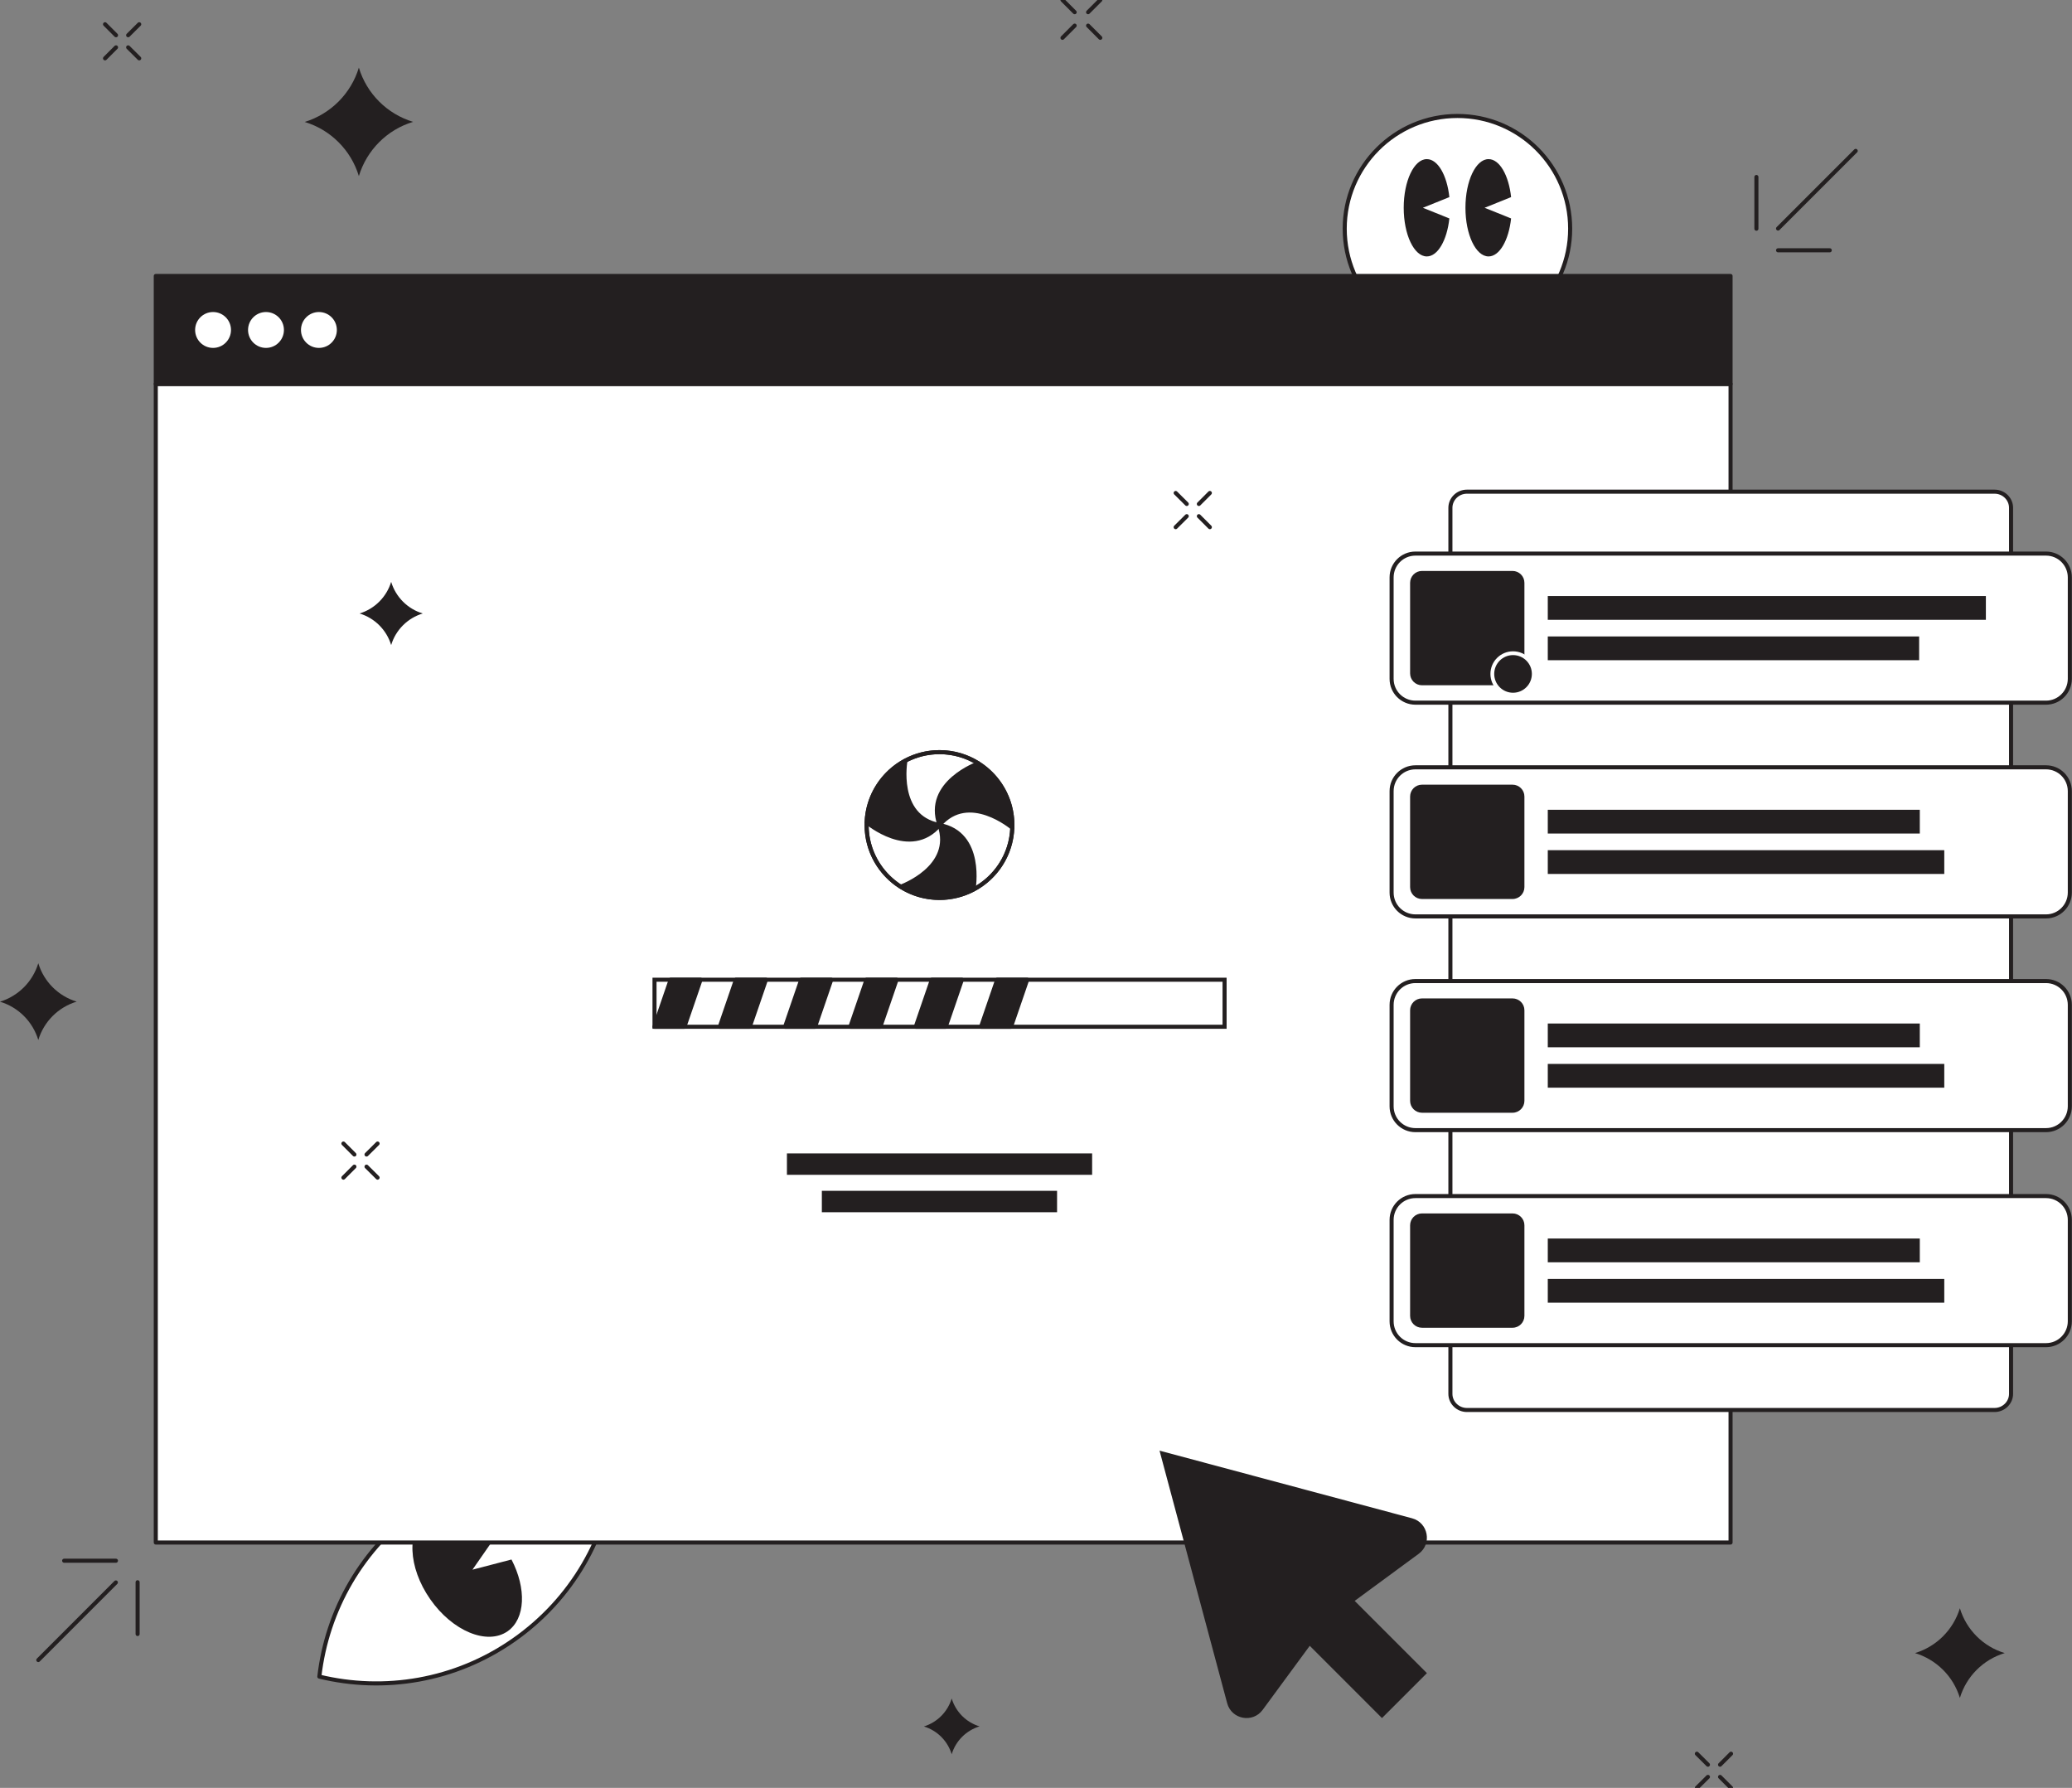 <svg width="510" height="440" viewBox="0 0 510 440" fill="none" xmlns="http://www.w3.org/2000/svg">
<rect x="0" y="0" width="510" height="440" fill="#808080" stroke="none"/>
<g clip-path="url(#clip0_1260_16371)">
<path d="M358.733 84.031C374.056 84.031 386.478 71.609 386.478 56.286C386.478 40.963 374.056 28.541 358.733 28.541C343.41 28.541 330.988 40.963 330.988 56.286C330.988 71.609 343.41 84.031 358.733 84.031Z" fill="white" stroke="#231F20" stroke-miterlimit="10" stroke-linecap="round" stroke-linejoin="round"/>
<path d="M365.417 51.134L370.27 49.185L371.94 48.509C371.364 43.159 369.116 39.161 366.391 39.161C363.249 39.161 360.703 44.531 360.703 51.134C360.703 57.737 363.249 63.107 366.391 63.107C369.096 63.107 371.364 59.11 371.94 53.76L370.27 53.083L365.417 51.134Z" fill="#231F20"/>
<path d="M350.221 51.134L355.074 49.185L356.745 48.509C356.168 43.159 353.921 39.161 351.196 39.161C348.054 39.161 345.508 44.531 345.508 51.134C345.508 57.737 348.054 63.107 351.196 63.107C353.901 63.107 356.168 59.11 356.745 53.76L355.074 53.083L350.221 51.134Z" fill="#231F20"/>
<path d="M103.522 370.807C89.043 380.931 80.471 396.345 78.602 412.614C94.513 416.472 111.955 413.747 126.434 403.624C140.913 393.501 149.485 378.087 151.355 361.818C135.444 357.959 118.021 360.684 103.522 370.807Z" fill="white" stroke="#231F20" stroke-miterlimit="10" stroke-linecap="round" stroke-linejoin="round"/>
<path d="M116.29 386.301L120.069 380.872L121.958 378.147C116.568 372.2 109.468 369.873 105.053 372.956C100.021 376.476 100.399 385.705 105.888 393.561C111.377 401.437 119.91 404.957 124.941 401.457C129.357 398.374 129.595 390.896 125.896 383.795L122.694 384.631L116.29 386.301Z" fill="#231F20"/>
<path d="M425.956 94.49H38.344V379.616H425.956V94.49Z" fill="white" stroke="#231F20" stroke-miterlimit="10" stroke-linecap="round" stroke-linejoin="round"/>
<path d="M231.244 220.983C241.152 220.983 249.184 212.951 249.184 203.043C249.184 193.135 241.152 185.104 231.244 185.104C221.337 185.104 213.305 193.135 213.305 203.043C213.305 212.951 221.337 220.983 231.244 220.983Z" fill="white" stroke="#231F20" stroke-miterlimit="10" stroke-linecap="round" stroke-linejoin="round"/>
<path d="M249.164 203.739C248.906 210.342 245.107 216.011 239.598 218.914" stroke="#231F20" stroke-miterlimit="10"/>
<path d="M222.871 187.172C225.377 185.859 228.221 185.104 231.244 185.104C234.765 185.104 238.046 186.118 240.811 187.868" stroke="#231F20" stroke-miterlimit="10"/>
<path d="M221.678 218.218C216.646 215.036 213.305 209.427 213.305 203.043C213.305 202.804 213.305 202.585 213.325 202.347" stroke="#231F20" stroke-miterlimit="10"/>
<path d="M249.185 203.739C249.185 203.739 238.465 194.61 231.245 203.043C227.546 192.582 240.812 187.868 240.812 187.868C245.843 191.05 249.185 196.659 249.185 203.043C249.185 203.282 249.185 203.501 249.185 203.739Z" fill="#231F20" stroke="#231F20" stroke-miterlimit="10" stroke-linecap="round" stroke-linejoin="round"/>
<path d="M213.305 202.347C213.305 202.347 224.025 211.476 231.244 203.043C220.325 201.014 222.871 187.172 222.871 187.172C217.382 190.076 213.563 195.764 213.305 202.347Z" fill="#231F20" stroke="#231F20" stroke-miterlimit="10" stroke-linecap="round" stroke-linejoin="round"/>
<path d="M239.619 218.914C237.113 220.227 234.269 220.983 231.246 220.983C227.726 220.983 224.444 219.968 221.68 218.218C221.68 218.218 234.946 213.504 231.246 203.043C242.165 205.072 239.619 218.914 239.619 218.914Z" fill="#231F20" stroke="#231F20" stroke-miterlimit="10" stroke-linecap="round" stroke-linejoin="round"/>
<path d="M301.417 241.11H161.102V252.686H301.417V241.11Z" stroke="#231F20" stroke-miterlimit="10"/>
<path d="M172.438 241.11H165.079L161.102 252.686H168.46L172.438 241.11Z" fill="#231F20" stroke="#231F20" stroke-miterlimit="10" stroke-linecap="round" stroke-linejoin="round"/>
<path d="M188.528 241.11H181.15L177.172 252.686H184.551L188.528 241.11Z" fill="#231F20" stroke="#231F20" stroke-miterlimit="10" stroke-linecap="round" stroke-linejoin="round"/>
<path d="M204.599 241.11H197.22L193.242 252.686H200.621L204.599 241.11Z" fill="#231F20" stroke="#231F20" stroke-miterlimit="10" stroke-linecap="round" stroke-linejoin="round"/>
<path d="M220.669 241.11H213.29L209.312 252.686H216.691L220.669 241.11Z" fill="#231F20" stroke="#231F20" stroke-miterlimit="10" stroke-linecap="round" stroke-linejoin="round"/>
<path d="M236.759 241.11H229.38L225.402 252.686H232.781L236.759 241.11Z" fill="#231F20" stroke="#231F20" stroke-miterlimit="10" stroke-linecap="round" stroke-linejoin="round"/>
<path d="M252.829 241.11H245.45L241.473 252.686H248.851L252.829 241.11Z" fill="#231F20" stroke="#231F20" stroke-miterlimit="10" stroke-linecap="round" stroke-linejoin="round"/>
<path d="M268.815 283.853H193.695V289.123H268.815V283.853Z" fill="#231F20"/>
<path d="M260.185 293.061H202.289V298.331H260.185V293.061Z" fill="#231F20"/>
<path d="M96.28 143.199C97.414 146.938 100.338 149.862 104.057 150.976C100.318 152.109 97.394 155.033 96.28 158.752C95.147 155.013 92.223 152.109 88.504 150.976C92.223 149.842 95.147 146.918 96.28 143.199Z" fill="#231F20"/>
<path d="M289.379 121.322L292.104 124.027" stroke="#231F20" stroke-miterlimit="10" stroke-linecap="round" stroke-linejoin="round"/>
<path d="M295.086 127.03L297.791 129.735" stroke="#231F20" stroke-miterlimit="10" stroke-linecap="round" stroke-linejoin="round"/>
<path d="M297.791 121.322L295.086 124.027" stroke="#231F20" stroke-miterlimit="10" stroke-linecap="round" stroke-linejoin="round"/>
<path d="M292.104 127.03L289.379 129.735" stroke="#231F20" stroke-miterlimit="10" stroke-linecap="round" stroke-linejoin="round"/>
<path d="M84.527 281.426L87.232 284.131" stroke="#231F20" stroke-miterlimit="10" stroke-linecap="round" stroke-linejoin="round"/>
<path d="M90.215 287.113L92.94 289.818" stroke="#231F20" stroke-miterlimit="10" stroke-linecap="round" stroke-linejoin="round"/>
<path d="M92.94 281.426L90.215 284.131" stroke="#231F20" stroke-miterlimit="10" stroke-linecap="round" stroke-linejoin="round"/>
<path d="M87.232 287.113L84.527 289.818" stroke="#231F20" stroke-miterlimit="10" stroke-linecap="round" stroke-linejoin="round"/>
<path d="M425.956 67.919H38.344V94.49H425.956V67.919Z" fill="#231F20" stroke="#231F20" stroke-miterlimit="10" stroke-linecap="round" stroke-linejoin="round"/>
<path d="M52.443 85.62C54.881 85.62 56.858 83.643 56.858 81.204C56.858 78.766 54.881 76.789 52.443 76.789C50.004 76.789 48.027 78.766 48.027 81.204C48.027 83.643 50.004 85.62 52.443 85.62Z" fill="white"/>
<path d="M65.47 85.62C67.909 85.62 69.885 83.643 69.885 81.204C69.885 78.766 67.909 76.789 65.47 76.789C63.032 76.789 61.055 78.766 61.055 81.204C61.055 83.643 63.032 85.62 65.47 85.62Z" fill="white"/>
<path d="M78.497 85.62C80.936 85.62 82.913 83.643 82.913 81.204C82.913 78.766 80.936 76.789 78.497 76.789C76.059 76.789 74.082 78.766 74.082 81.204C74.082 83.643 76.059 85.62 78.497 85.62Z" fill="white"/>
<path d="M490.933 121H361.067C358.83 121 357 122.787 357 124.972V343.028C357 345.213 358.83 347 361.067 347H490.933C493.17 347 495 345.213 495 343.028V124.972C495 122.787 493.19 121 490.933 121Z" fill="white" stroke="#231F20" stroke-miterlimit="10" stroke-linecap="round" stroke-linejoin="round"/>
<path d="M503.605 225.528H348.387C345.156 225.528 342.527 222.91 342.527 219.669V194.698C342.527 191.467 345.145 188.839 348.387 188.839H503.605C506.836 188.839 509.464 191.456 509.464 194.698V219.669C509.453 222.9 506.836 225.528 503.605 225.528Z" fill="white" stroke="#231F20" stroke-miterlimit="10" stroke-linecap="round" stroke-linejoin="round"/>
<path d="M472.538 199.287H380.969V205.135H472.538V199.287Z" fill="#231F20"/>
<path d="M478.562 209.231H380.969V215.08H478.562V209.231Z" fill="#231F20"/>
<path d="M372.293 193.109H350.006C348.385 193.109 347.082 194.424 347.082 196.034V218.321C347.082 219.942 348.396 221.245 350.006 221.245H372.293C373.914 221.245 375.218 219.931 375.218 218.321V196.034C375.229 194.424 373.914 193.109 372.293 193.109Z" fill="#231F20"/>
<path d="M503.605 278.128H348.387C345.156 278.128 342.527 275.51 342.527 272.268V247.298C342.527 244.067 345.145 241.438 348.387 241.438H503.605C506.836 241.438 509.464 244.056 509.464 247.298V272.268C509.453 275.499 506.836 278.128 503.605 278.128Z" fill="white" stroke="#231F20" stroke-miterlimit="10" stroke-linecap="round" stroke-linejoin="round"/>
<path d="M472.538 251.887H380.969V257.735H472.538V251.887Z" fill="#231F20"/>
<path d="M478.562 261.831H380.969V267.679H478.562V261.831Z" fill="#231F20"/>
<path d="M372.293 245.71H350.006C348.385 245.71 347.082 247.024 347.082 248.634V270.921C347.082 272.542 348.396 273.846 350.006 273.846H372.293C373.914 273.846 375.218 272.531 375.218 270.921V248.634C375.229 247.024 373.914 245.71 372.293 245.71Z" fill="#231F20"/>
<path d="M503.605 331.043H348.387C345.156 331.043 342.527 328.425 342.527 325.183V300.213C342.527 296.982 345.145 294.354 348.387 294.354H503.605C506.836 294.354 509.464 296.971 509.464 300.213V325.183C509.453 328.414 506.836 331.043 503.605 331.043Z" fill="white" stroke="#231F20" stroke-miterlimit="10" stroke-linecap="round" stroke-linejoin="round"/>
<path d="M472.538 304.802H380.969V310.65H472.538V304.802Z" fill="#231F20"/>
<path d="M478.562 314.746H380.969V320.594H478.562V314.746Z" fill="#231F20"/>
<path d="M372.293 298.625H350.006C348.385 298.625 347.082 299.939 347.082 301.549V323.836C347.082 325.457 348.396 326.761 350.006 326.761H372.293C373.914 326.761 375.218 325.446 375.218 323.836V301.549C375.229 299.939 373.914 298.625 372.293 298.625Z" fill="#231F20"/>
<path d="M503.605 172.927H348.387C345.156 172.927 342.527 170.31 342.527 167.068V142.098C342.527 138.867 345.145 136.238 348.387 136.238H503.605C506.836 136.238 509.464 138.856 509.464 142.098V167.068C509.453 170.299 506.836 172.927 503.605 172.927Z" fill="white" stroke="#231F20" stroke-miterlimit="10" stroke-linecap="round" stroke-linejoin="round"/>
<path d="M488.802 146.687H380.969V152.535H488.802V146.687Z" fill="#231F20"/>
<path d="M472.374 156.631H380.969V162.479H472.374V156.631Z" fill="#231F20"/>
<path d="M372.293 140.51H350.006C348.385 140.51 347.082 141.824 347.082 143.434V165.721C347.082 167.342 348.396 168.645 350.006 168.645H372.293C373.914 168.645 375.218 167.331 375.218 165.721V143.445C375.229 141.824 373.914 140.51 372.293 140.51Z" fill="#231F20"/>
<path d="M372.415 171.415C375.488 171.415 377.979 168.924 377.979 165.852C377.979 162.779 375.488 160.288 372.415 160.288C369.342 160.288 366.852 162.779 366.852 165.852C366.852 168.924 369.342 171.415 372.415 171.415Z" fill="white"/>
<path d="M372.418 170.485C374.976 170.485 377.051 168.411 377.051 165.852C377.051 163.294 374.976 161.22 372.418 161.22C369.859 161.22 367.785 163.294 367.785 165.852C367.785 168.411 369.859 170.485 372.418 170.485Z" fill="#231F20"/>
<path d="M25.855 5.967L28.56 8.672" stroke="#231F20" stroke-miterlimit="10" stroke-linecap="round" stroke-linejoin="round"/>
<path d="M31.543 11.654L34.268 14.359" stroke="#231F20" stroke-miterlimit="10" stroke-linecap="round" stroke-linejoin="round"/>
<path d="M34.268 5.967L31.543 8.672" stroke="#231F20" stroke-miterlimit="10" stroke-linecap="round" stroke-linejoin="round"/>
<path d="M28.56 11.654L25.855 14.359" stroke="#231F20" stroke-miterlimit="10" stroke-linecap="round" stroke-linejoin="round"/>
<path d="M417.664 431.587L420.389 434.292" stroke="#231F20" stroke-miterlimit="10" stroke-linecap="round" stroke-linejoin="round"/>
<path d="M423.371 437.295L426.076 440" stroke="#231F20" stroke-miterlimit="10" stroke-linecap="round" stroke-linejoin="round"/>
<path d="M426.076 431.587L423.371 434.292" stroke="#231F20" stroke-miterlimit="10" stroke-linecap="round" stroke-linejoin="round"/>
<path d="M420.389 437.295L417.664 440" stroke="#231F20" stroke-miterlimit="10" stroke-linecap="round" stroke-linejoin="round"/>
<path d="M349.209 382.382C352.531 379.936 351.556 374.725 347.559 373.651L321.425 366.65L285.406 357.004L295.052 393.023L302.053 419.156C303.127 423.154 308.338 424.129 310.784 420.807L322.379 405.035L340.16 422.816L351.218 411.758L333.438 393.977L349.209 382.382Z" fill="#231F20"/>
<path d="M437.648 56.246L456.762 37.133" stroke="#231F20" stroke-miterlimit="10" stroke-linecap="round" stroke-linejoin="round"/>
<path d="M437.648 61.596H450.377" stroke="#231F20" stroke-miterlimit="10" stroke-linecap="round" stroke-linejoin="round"/>
<path d="M432.32 56.285V43.557" stroke="#231F20" stroke-miterlimit="10" stroke-linecap="round" stroke-linejoin="round"/>
<path d="M28.519 389.442L9.426 408.536" stroke="#231F20" stroke-miterlimit="10" stroke-linecap="round" stroke-linejoin="round"/>
<path d="M28.538 384.093H15.789" stroke="#231F20" stroke-miterlimit="10" stroke-linecap="round" stroke-linejoin="round"/>
<path d="M33.871 389.384V402.133" stroke="#231F20" stroke-miterlimit="10" stroke-linecap="round" stroke-linejoin="round"/>
<path d="M9.427 237.053C10.8 241.587 14.34 245.128 18.875 246.5C14.34 247.872 10.8 251.412 9.427 255.947C8.055 251.412 4.515 247.872 0 246.52C4.515 245.128 8.055 241.587 9.427 237.053Z" fill="#231F20"/>
<path d="M482.402 395.786C483.993 401.077 488.149 405.233 493.44 406.824C488.149 408.416 483.993 412.572 482.402 417.863C480.81 412.572 476.654 408.435 471.363 406.824C476.654 405.213 480.791 401.077 482.402 395.786Z" fill="#231F20"/>
<path d="M88.329 16.645C90.259 23.05 95.271 28.042 101.675 29.991C95.271 31.92 90.278 36.932 88.329 43.336C86.4 36.952 81.388 31.94 75.004 30.011C81.388 28.042 86.4 23.03 88.329 16.645Z" fill="#231F20"/>
<path d="M234.248 418.001C235.242 421.283 237.808 423.868 241.11 424.863C237.828 425.857 235.242 428.423 234.248 431.724C233.254 428.443 230.688 425.877 227.406 424.882C230.688 423.868 233.254 421.283 234.248 418.001Z" fill="#231F20"/>
<path d="M261.516 0L264.519 3.003" stroke="#231F20" stroke-miterlimit="10" stroke-linecap="round" stroke-linejoin="round"/>
<path d="M267.82 6.305L270.824 9.308" stroke="#231F20" stroke-miterlimit="10" stroke-linecap="round" stroke-linejoin="round"/>
<path d="M270.824 0L267.82 3.003" stroke="#231F20" stroke-miterlimit="10" stroke-linecap="round" stroke-linejoin="round"/>
<path d="M264.519 6.305L261.516 9.308" stroke="#231F20" stroke-miterlimit="10" stroke-linecap="round" stroke-linejoin="round"/>
</g>
<defs>
<clipPath id="clip0_1260_16371">
<rect width="510" height="440" fill="white"/>
</clipPath>
</defs>
</svg>
